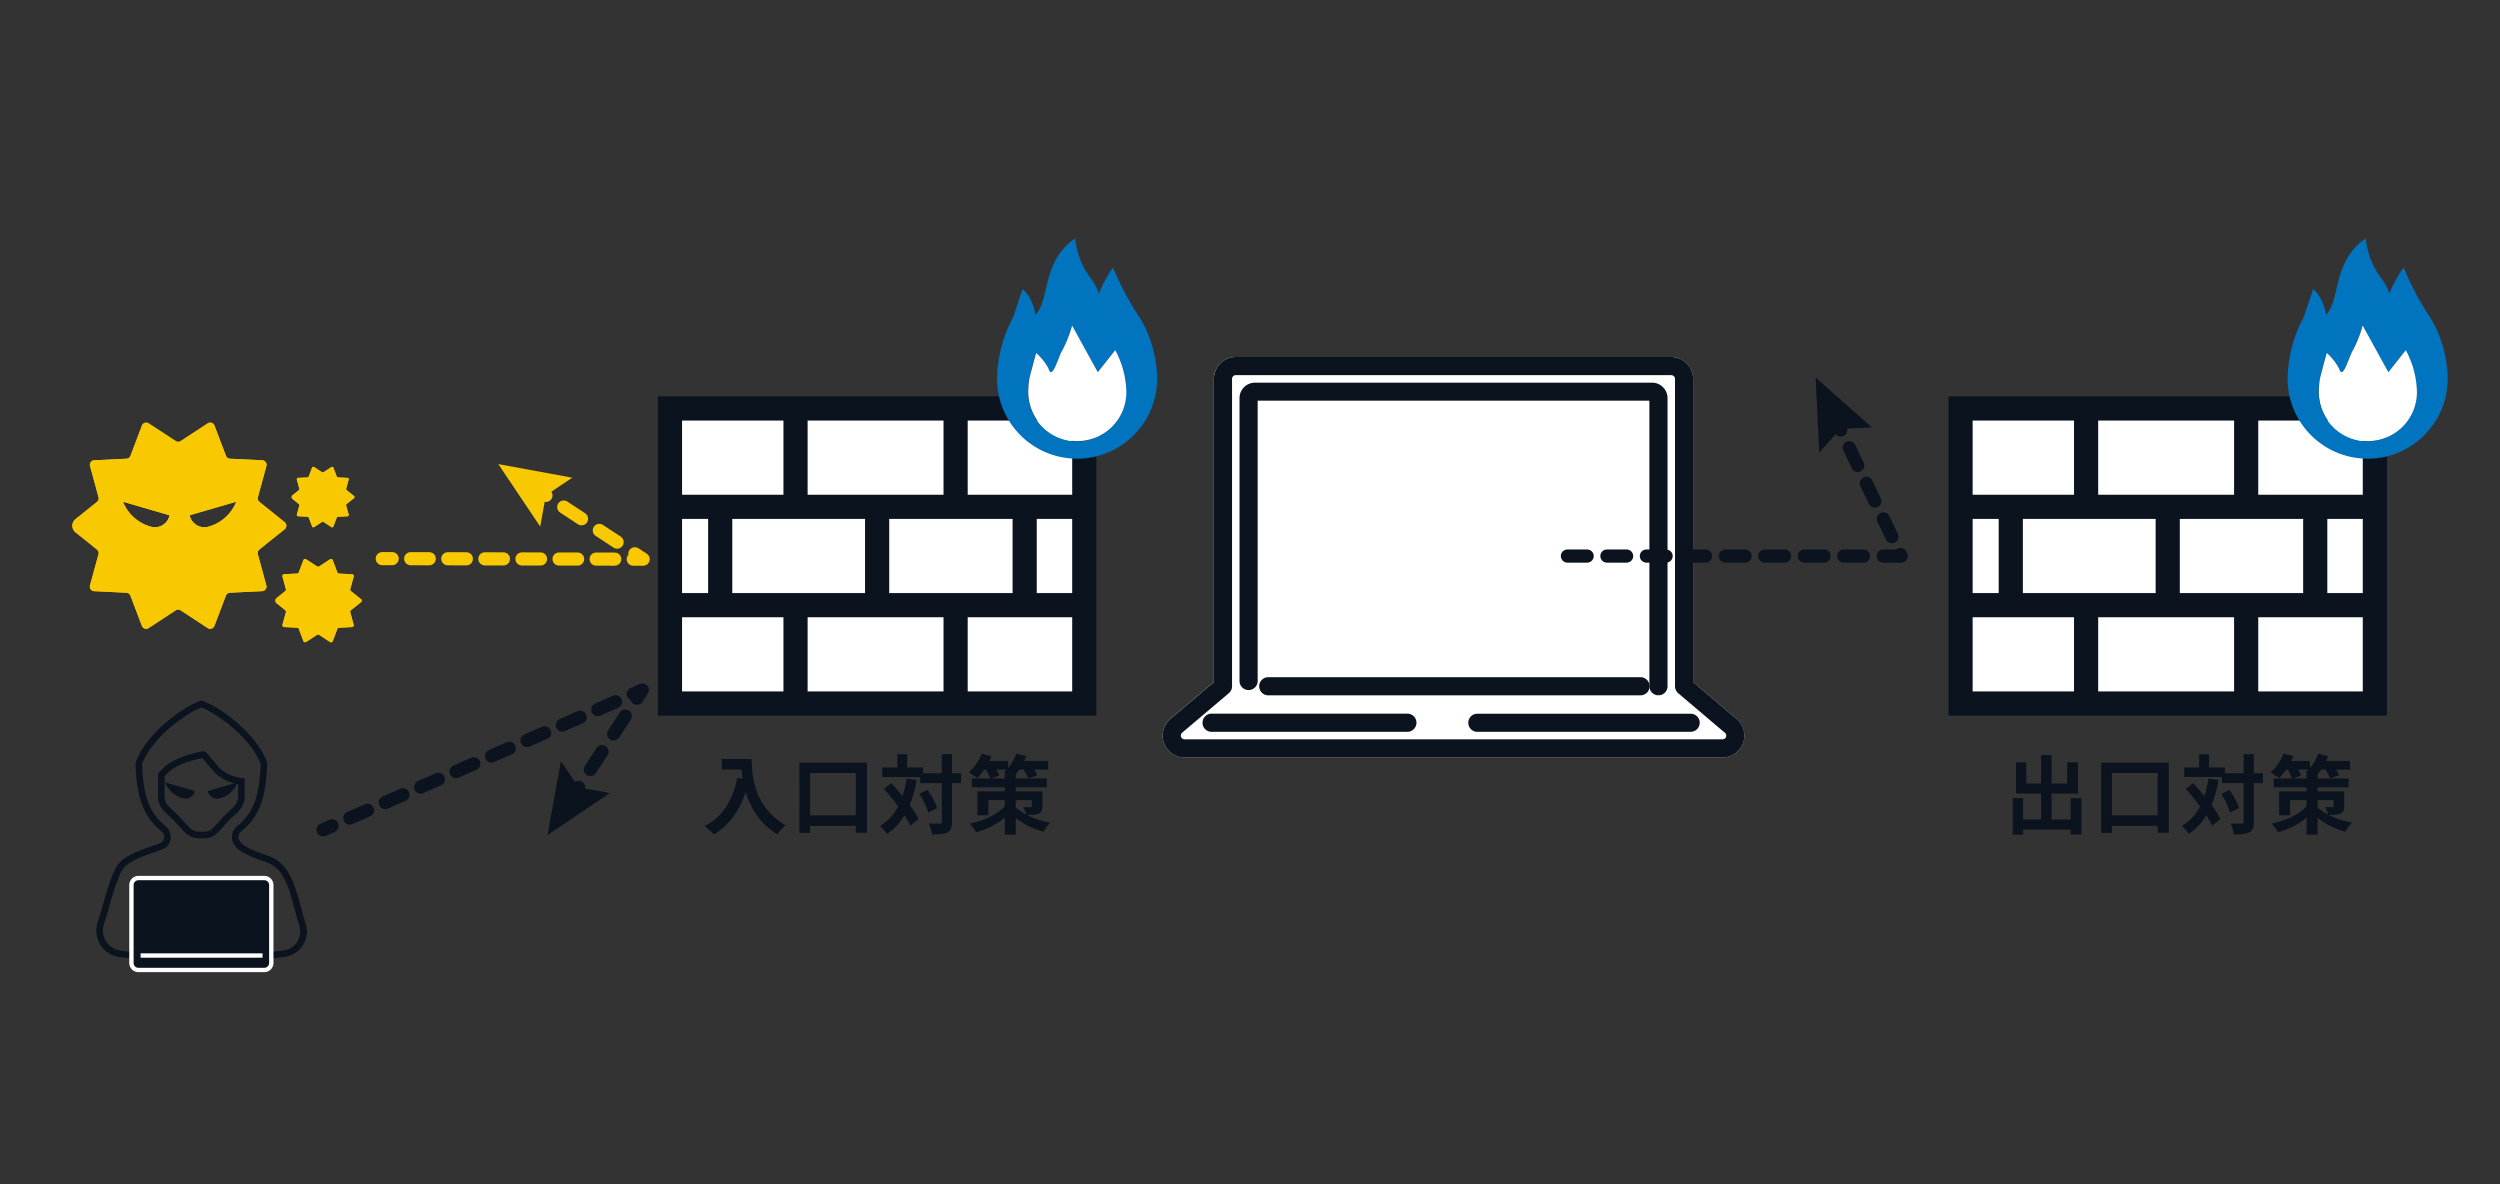 <svg xmlns="http://www.w3.org/2000/svg" xmlns:xlink="http://www.w3.org/1999/xlink" width="380" height="180" viewBox="0 0 380 180"><rect x="0" y="0" width="380" height="180" fill="#333333" stroke="none"/><defs><clipPath id="a"><rect width="361.052" height="111.537" fill="rgba(0,0,0,0)"/></clipPath></defs><rect width="380" height="180" fill="none"/><g transform="translate(11 36.231)"><g clip-path="url(#a)"><path d="M32.377,96.626c1.361,2.235,1.852,5.538,2.578,7.632a3.389,3.389,0,0,1-2.754,4.464c-1.339.181-2.584.287-2.916.287H9.932c-.315,0-1.446-.1-2.7-.259a3.562,3.562,0,0,1-2.9-4.7c.9-2.591,1.483-5.793,2.747-8.18.977-1.842,4.481-2.72,6.392-3.449a1.546,1.546,0,0,0,.418-2.642c-2.744-2.237-3.574-5.028-3.787-9.651a1.51,1.51,0,0,1,.114-.654c1.822-4.288,7.047-7.885,9.391-8.7,2.344.814,7.568,4.41,9.39,8.7a1.513,1.513,0,0,1,.115.655c-.213,4.623-1.043,7.414-3.787,9.651a1.552,1.552,0,0,0-.571,1.212c.007,2.162,4.275,2.946,5.719,3.717A5.091,5.091,0,0,1,32.377,96.626Z" fill="rgba(0,0,0,0)" stroke="#0a131e" stroke-miterlimit="10" stroke-width="1"/><path d="M29.169,111.207H10.048a1.07,1.07,0,0,1-1.07-1.069V98.3a1.07,1.07,0,0,1,1.07-1.069H29.169A1.069,1.069,0,0,1,30.238,98.3v11.839a1.069,1.069,0,0,1-1.069,1.069" fill="#0a131e"/><path d="M1.069,0H20.19a1.07,1.07,0,0,1,1.07,1.07V12.907a1.07,1.07,0,0,1-1.07,1.07H1.069A1.069,1.069,0,0,1,0,12.908V1.069A1.069,1.069,0,0,1,1.069,0Z" transform="translate(8.978 97.23)" fill="rgba(0,0,0,0)" stroke="#fff" stroke-miterlimit="10" stroke-width="0.66"/><line x2="18.533" transform="translate(10.372 109.009)" fill="none" stroke="#fff" stroke-miterlimit="10" stroke-width="0.66"/><path d="M14.229,80.844q-.367.337-.707.709v3.338c0,1.572,1.429,2.307,2.473,3.465,1.386,1.536,1.9,2.171,2.814,2.291a6.915,6.915,0,0,0,1.66,0c.909-.12,1.366-.755,2.752-2.291,1.044-1.158,2.473-1.893,2.473-3.465V82.524a6.564,6.564,0,0,1-3.713-1.68l-1.922-2.281a.273.273,0,0,0-.265-.092C17.831,78.878,15.5,79.569,14.229,80.844Z" fill="rgba(0,0,0,0)" stroke="#0a131e" stroke-miterlimit="10" stroke-width="1"/><path d="M16.783,85.108a4.073,4.073,0,0,1-2.677-2.416l4.528,1.317A1.461,1.461,0,0,1,16.9,85.138a1.219,1.219,0,0,1-.119-.03" fill="#0a131e"/><path d="M22.433,85.108a1.462,1.462,0,0,1-1.82-.981c-.012-.039-.022-.079-.031-.12l4.529-1.317a4.075,4.075,0,0,1-2.678,2.418" fill="#0a131e"/><path d="M32.262,44.218a.693.693,0,0,0,.107-.974.715.715,0,0,0-.107-.106l-3.825-3.074a.693.693,0,0,1-.236-.722l1.29-4.735A.693.693,0,0,0,29,33.756a.759.759,0,0,0-.149-.024l-4.9-.237a.691.691,0,0,1-.612-.446L21.6,28.46a.693.693,0,0,0-.89-.408.7.7,0,0,0-.144.074l-4.106,2.685a.7.7,0,0,1-.759,0L11.6,28.126a.693.693,0,0,0-.96.2.725.725,0,0,0-.068.133L8.834,33.048a.691.691,0,0,1-.612.446l-4.9.237a.694.694,0,0,0-.658.727.671.671,0,0,0,.023.148l1.289,4.735a.693.693,0,0,1-.234.723L.479,42.68a1.281,1.281,0,0,0-.2,1.8,1.352,1.352,0,0,0,.2.2l3.257,2.615a.7.7,0,0,1,.235.723l-1.29,4.735a.689.689,0,0,0,.634.874l4.9.237a.694.694,0,0,1,.612.447L10.566,58.9a.693.693,0,0,0,.894.4.734.734,0,0,0,.134-.068L15.7,56.54a.692.692,0,0,1,.759,0l4.106,2.69a.694.694,0,0,0,.96-.2.655.655,0,0,0,.067-.132l1.741-4.589a.7.7,0,0,1,.612-.447l4.9-.237a.7.7,0,0,0,.635-.874l-1.289-4.735a.693.693,0,0,1,.235-.723Zm-20.385-.409a6.371,6.371,0,0,1-4.19-3.781l7.088,2.066a2.289,2.289,0,0,1-2.712,1.767c-.062-.014-.125-.03-.186-.048m8.844,0a2.288,2.288,0,0,1-2.849-1.533c-.019-.062-.034-.124-.048-.186l7.089-2.063a6.377,6.377,0,0,1-4.191,3.782" fill="#f8c801"/><path d="M32.262,44.217a.692.692,0,0,0,.107-.973.721.721,0,0,0-.107-.107l-3.825-3.073a.694.694,0,0,1-.236-.722l1.29-4.736a.692.692,0,0,0-.486-.85.635.635,0,0,0-.149-.024l-4.9-.237a.691.691,0,0,1-.612-.446L21.6,28.46a.692.692,0,0,0-.89-.408.654.654,0,0,0-.144.074l-4.106,2.685a.7.7,0,0,1-.759,0L11.6,28.126a.693.693,0,0,0-.96.2.734.734,0,0,0-.068.134L8.834,33.048a.691.691,0,0,1-.612.446l-4.9.237a.693.693,0,0,0-.658.727.68.68,0,0,0,.023.148l1.289,4.735a.691.691,0,0,1-.234.722L.479,42.679a1.281,1.281,0,0,0-.2,1.8,1.31,1.31,0,0,0,.2.2l3.257,2.615a.694.694,0,0,1,.235.722l-1.29,4.735a.693.693,0,0,0,.485.851.635.635,0,0,0,.149.024l4.9.237a.691.691,0,0,1,.612.446L10.566,58.9a.693.693,0,0,0,.894.4.626.626,0,0,0,.134-.068L15.7,56.54a.692.692,0,0,1,.759,0l4.106,2.689a.693.693,0,0,0,.96-.2.663.663,0,0,0,.067-.133l1.741-4.589a.693.693,0,0,1,.612-.446l4.9-.237a.7.7,0,0,0,.635-.875l-1.289-4.735a.691.691,0,0,1,.235-.722Zm-20.385-.408a6.375,6.375,0,0,1-4.19-3.782l7.088,2.066a2.288,2.288,0,0,1-2.714,1.764c-.062-.013-.123-.029-.184-.047Zm8.844,0a2.288,2.288,0,0,1-2.85-1.533c-.018-.06-.034-.121-.047-.183l7.089-2.062a6.374,6.374,0,0,1-4.191,3.779Z" fill="#f8c801"/><path d="M37.5,49.871l1.662-1.086a.279.279,0,0,1,.387.08.26.26,0,0,1,.028.055l.7,1.854a.281.281,0,0,0,.248.18l1.979.1a.28.28,0,0,1,.266.293.372.372,0,0,1-.008.057l-.525,1.913a.281.281,0,0,0,.095.292l1.545,1.243a.28.28,0,0,1,.044.393.305.305,0,0,1-.044.044l-1.546,1.241a.28.28,0,0,0-.095.292l.525,1.912a.28.28,0,0,1-.2.341.262.262,0,0,1-.056.009l-1.98.1a.279.279,0,0,0-.248.18l-.7,1.853a.28.28,0,0,1-.362.162.24.24,0,0,1-.053-.027L37.5,60.258a.28.28,0,0,0-.307,0l-1.662,1.086a.279.279,0,0,1-.387-.081.273.273,0,0,1-.027-.054l-.7-1.853a.278.278,0,0,0-.247-.177l-1.98-.1a.279.279,0,0,1-.265-.294.36.36,0,0,1,.008-.056l.525-1.911a.277.277,0,0,0-.094-.292l-1.312-1.056a.518.518,0,0,1-.079-.728.59.59,0,0,1,.079-.079L32.36,53.61a.28.28,0,0,0,.094-.292L31.929,51.4a.279.279,0,0,1,.2-.341.262.262,0,0,1,.056-.009l1.98-.1a.281.281,0,0,0,.248-.18l.7-1.854a.28.28,0,0,1,.36-.163.345.345,0,0,1,.054.028l1.662,1.086a.28.28,0,0,0,.307,0" fill="#f8c801"/><path d="M37.5,49.871l1.662-1.086a.279.279,0,0,1,.387.08.26.26,0,0,1,.028.055l.7,1.854a.281.281,0,0,0,.248.18l1.979.1a.28.28,0,0,1,.266.293.372.372,0,0,1-.008.057l-.525,1.913a.281.281,0,0,0,.095.292l1.545,1.243a.28.28,0,0,1,.044.393.305.305,0,0,1-.044.044l-1.546,1.241a.28.28,0,0,0-.095.292l.525,1.912a.28.28,0,0,1-.2.341.262.262,0,0,1-.056.009l-1.98.1a.279.279,0,0,0-.248.18l-.7,1.853a.28.28,0,0,1-.362.162.24.24,0,0,1-.053-.027L37.5,60.258a.28.28,0,0,0-.307,0l-1.662,1.086a.279.279,0,0,1-.387-.081.273.273,0,0,1-.027-.054l-.7-1.853a.278.278,0,0,0-.247-.177l-1.98-.1a.279.279,0,0,1-.265-.294.36.36,0,0,1,.008-.056l.525-1.911a.277.277,0,0,0-.094-.292l-1.312-1.056a.518.518,0,0,1-.079-.728.59.59,0,0,1,.079-.079L32.36,53.61a.28.28,0,0,0,.094-.292L31.929,51.4a.279.279,0,0,1,.2-.341.262.262,0,0,1,.056-.009l1.98-.1a.281.281,0,0,0,.248-.18l.7-1.854a.28.28,0,0,1,.36-.163.345.345,0,0,1,.054.028l1.662,1.086a.28.28,0,0,0,.307,0" fill="#f8c801"/><path d="M38.17,35.548l1.205-.787a.2.2,0,0,1,.282.059.179.179,0,0,1,.02.039l.511,1.348a.206.206,0,0,0,.18.131l1.439.07a.206.206,0,0,1,.188.256l-.379,1.391a.2.2,0,0,0,.069.211l1.12.9a.2.2,0,0,1,.03.288.213.213,0,0,1-.03.03l-1.123.9a.2.2,0,0,0-.07.212l.379,1.391a.2.2,0,0,1-.187.256l-1.44.07a.205.205,0,0,0-.18.131l-.511,1.348a.2.2,0,0,1-.263.118.275.275,0,0,1-.038-.02L38.167,43.1a.207.207,0,0,0-.224,0l-1.2.787a.2.2,0,0,1-.282-.059.36.36,0,0,1-.02-.039l-.51-1.348a.206.206,0,0,0-.181-.131l-1.438-.07a.2.2,0,0,1-.194-.212.213.213,0,0,1,.007-.044L34.5,40.6a.2.2,0,0,0-.069-.212l-.956-.767a.375.375,0,0,1-.058-.528.353.353,0,0,1,.058-.058l.956-.768a.2.2,0,0,0,.069-.212l-.379-1.391a.2.2,0,0,1,.143-.249.213.213,0,0,1,.044-.007l1.438-.07a.2.2,0,0,0,.181-.131l.51-1.348a.2.2,0,0,1,.263-.117.176.176,0,0,1,.039.019l1.2.787a.207.207,0,0,0,.224,0" fill="#f8c801"/><path d="M38.17,35.548l1.205-.787a.2.2,0,0,1,.282.059.179.179,0,0,1,.02.039l.511,1.348a.206.206,0,0,0,.18.131l1.439.07a.206.206,0,0,1,.188.256l-.379,1.391a.2.2,0,0,0,.069.211l1.12.9a.2.2,0,0,1,.03.288.213.213,0,0,1-.03.03l-1.123.9a.2.2,0,0,0-.07.212l.379,1.391a.2.2,0,0,1-.187.256l-1.44.07a.205.205,0,0,0-.18.131l-.511,1.348a.2.2,0,0,1-.263.118.275.275,0,0,1-.038-.02L38.167,43.1a.207.207,0,0,0-.224,0l-1.2.787a.2.2,0,0,1-.282-.059.36.36,0,0,1-.02-.039l-.51-1.348a.206.206,0,0,0-.181-.131l-1.438-.07a.2.2,0,0,1-.194-.212.213.213,0,0,1,.007-.044L34.5,40.6a.2.2,0,0,0-.069-.212l-.956-.767a.375.375,0,0,1-.058-.528.353.353,0,0,1,.058-.058l.956-.768a.2.2,0,0,0,.069-.212l-.379-1.391a.2.2,0,0,1,.143-.249.213.213,0,0,1,.044-.007l1.438-.07a.2.2,0,0,0,.181-.131l.51-1.348a.2.2,0,0,1,.263-.117.176.176,0,0,1,.039.019l1.2.787a.2.2,0,0,0,.227,0" fill="#f8c801"/><rect width="62.975" height="44.846" transform="translate(90.837 25.857)" fill="#fff"/><rect width="62.975" height="44.846" transform="translate(90.837 25.857)" fill="rgba(0,0,0,0)" stroke="#0a131e" stroke-miterlimit="10" stroke-width="3.673"/><line x2="64.883" transform="translate(89.883 40.806)" fill="none" stroke="#0a131e" stroke-miterlimit="10" stroke-width="3.673"/><line x2="64.883" transform="translate(89.883 55.754)" fill="none" stroke="#0a131e" stroke-miterlimit="10" stroke-width="3.673"/><line y2="14.312" transform="translate(109.921 26.334)" fill="none" stroke="#0a131e" stroke-miterlimit="10" stroke-width="3.673"/><line y2="14.312" transform="translate(134.252 26.334)" fill="none" stroke="#0a131e" stroke-miterlimit="10" stroke-width="3.673"/><line y2="14.312" transform="translate(109.921 55.913)" fill="none" stroke="#0a131e" stroke-miterlimit="10" stroke-width="3.673"/><line y2="14.312" transform="translate(134.252 55.913)" fill="none" stroke="#0a131e" stroke-miterlimit="10" stroke-width="3.673"/><line y2="14.312" transform="translate(98.471 41.601)" fill="none" stroke="#0a131e" stroke-miterlimit="10" stroke-width="3.673"/><line y2="14.312" transform="translate(144.748 41.601)" fill="none" stroke="#0a131e" stroke-miterlimit="10" stroke-width="3.673"/><line y2="14.312" transform="translate(122.325 41.601)" fill="none" stroke="#0a131e" stroke-miterlimit="10" stroke-width="3.673"/><path d="M162.433,12.358a44.93,44.93,0,0,1-4.246-7.925A18.486,18.486,0,0,0,156.018,8.4c-.439-1.518-1.238-2.2-2.17-3.775A12.094,12.094,0,0,1,152.432,0a9.207,9.207,0,0,0-3.3,3.962c-1.32,2.831-1.227,6.132-2.735,7.643-.566-3.019-1.982-3.868-1.982-3.868s-.849,2.545-1.414,4.244a20.379,20.379,0,0,0-2.453,9.341,12.169,12.169,0,0,0,24.339,0,18.627,18.627,0,0,0-2.452-8.962m-4.448,16.308a7.453,7.453,0,0,1-12.723-5.27,12.876,12.876,0,0,1,.17-2.085c.4-1.594,1.026-3.859,1.026-3.859a8.314,8.314,0,0,1,1.886,2.389c.5,1.636,1.258-1,1.918-2.483a17.556,17.556,0,0,0,1.655-4.088l3.911,7.107,2.65-3.357a13.936,13.936,0,0,1,1.691,6.376,7.41,7.41,0,0,1-2.184,5.27" fill="#0074bf"/><path d="M158.022,28.636a7.453,7.453,0,0,1-12.723-5.27,12.878,12.878,0,0,1,.17-2.085c.4-1.594,1.026-3.859,1.026-3.859a8.308,8.308,0,0,1,1.886,2.39c.5,1.635,1.258-1.006,1.918-2.484a17.555,17.555,0,0,0,1.655-4.088l3.911,7.107,2.65-3.357a13.936,13.936,0,0,1,1.691,6.376,7.41,7.41,0,0,1-2.184,5.27" fill="#fff"/><rect width="62.975" height="44.846" transform="translate(287.004 25.857)" fill="#fff"/><rect width="62.975" height="44.846" transform="translate(287.004 25.857)" fill="rgba(0,0,0,0)" stroke="#0a131e" stroke-miterlimit="10" stroke-width="3.673"/><line x2="64.883" transform="translate(286.05 40.806)" fill="none" stroke="#0a131e" stroke-miterlimit="10" stroke-width="3.673"/><line x2="64.883" transform="translate(286.05 55.754)" fill="none" stroke="#0a131e" stroke-miterlimit="10" stroke-width="3.673"/><line y2="14.312" transform="translate(306.088 26.334)" fill="none" stroke="#0a131e" stroke-miterlimit="10" stroke-width="3.673"/><line y2="14.312" transform="translate(330.419 26.334)" fill="none" stroke="#0a131e" stroke-miterlimit="10" stroke-width="3.673"/><line y2="14.312" transform="translate(306.088 55.913)" fill="none" stroke="#0a131e" stroke-miterlimit="10" stroke-width="3.673"/><line y2="14.312" transform="translate(330.419 55.913)" fill="none" stroke="#0a131e" stroke-miterlimit="10" stroke-width="3.673"/><line y2="14.312" transform="translate(294.638 41.601)" fill="none" stroke="#0a131e" stroke-miterlimit="10" stroke-width="3.673"/><line y2="14.312" transform="translate(340.915 41.601)" fill="none" stroke="#0a131e" stroke-miterlimit="10" stroke-width="3.673"/><line y2="14.312" transform="translate(318.492 41.601)" fill="none" stroke="#0a131e" stroke-miterlimit="10" stroke-width="3.673"/><path d="M358.6,12.358a44.929,44.929,0,0,1-4.246-7.925A18.486,18.486,0,0,0,352.185,8.4c-.439-1.518-1.238-2.2-2.17-3.775A12.094,12.094,0,0,1,348.6,0a9.207,9.207,0,0,0-3.3,3.962c-1.32,2.831-1.227,6.132-2.735,7.643C342,8.585,340.58,7.736,340.58,7.736s-.849,2.545-1.414,4.244a20.38,20.38,0,0,0-2.453,9.341,12.169,12.169,0,0,0,24.339,0,18.627,18.627,0,0,0-2.452-8.962m-4.448,16.308a7.453,7.453,0,0,1-12.723-5.27,12.876,12.876,0,0,1,.17-2.085c.4-1.594,1.026-3.859,1.026-3.859a8.314,8.314,0,0,1,1.886,2.389c.5,1.636,1.258-1,1.918-2.483a17.512,17.512,0,0,0,1.655-4.088l3.911,7.107,2.65-3.357a13.936,13.936,0,0,1,1.691,6.376,7.41,7.41,0,0,1-2.184,5.27" fill="#0074bf"/><path d="M354.189,28.636a7.453,7.453,0,0,1-12.723-5.27,12.879,12.879,0,0,1,.17-2.085c.4-1.594,1.026-3.859,1.026-3.859a8.308,8.308,0,0,1,1.886,2.39c.5,1.635,1.258-1.006,1.918-2.484a17.513,17.513,0,0,0,1.655-4.088l3.911,7.107,2.65-3.357a13.936,13.936,0,0,1,1.691,6.376,7.41,7.41,0,0,1-2.184,5.27" fill="#fff"/><line y1="0.601" x2="1.374" transform="translate(38.107 89.291)" fill="none" stroke="#0a131e" stroke-linecap="round" stroke-linejoin="round" stroke-width="2"/><line y1="18.267" x2="41.735" transform="translate(42.174 69.845)" fill="none" stroke="#0a131e" stroke-linecap="round" stroke-linejoin="round" stroke-width="2" stroke-dasharray="2.939 2.939"/><path d="M85.256,69.255l1.374-.6-.821,1.255" fill="rgba(0,0,0,0)" stroke="#0a131e" stroke-linecap="round" stroke-linejoin="round" stroke-width="2"/><line x1="6.193" y2="9.475" transform="translate(77.847 72.617)" fill="none" stroke="#0a131e" stroke-linecap="round" stroke-linejoin="round" stroke-width="2" stroke-dasharray="3.234 3.234"/><line x1="0.821" y2="1.256" transform="translate(76.141 83.445)" fill="none" stroke="#0a131e" stroke-linecap="round" stroke-linejoin="round" stroke-width="2"/><path d="M74.266,79.448l2.687,4.011,4.752.851L72.223,90.7Z" fill="#0a131e"/><path d="M250.814,78.9h0v-1h0A2.321,2.321,0,0,0,253.1,75.2a2.3,2.3,0,0,0-.933-1.509l-6.824-5.789V21.357a2.331,2.331,0,0,0-2.322-2.321H176.835a2.328,2.328,0,0,0-2.321,2.322V67.9l-7.044,5.972a2.318,2.318,0,0,0,1.575,4.019h81.764v1H169.045a3.322,3.322,0,0,1-2.257-5.757l.129-.118,6.594-5.583V21.357a3.331,3.331,0,0,1,3.324-3.323h66.189a3.332,3.332,0,0,1,3.324,3.322V67.442l6.44,5.464a3.319,3.319,0,0,1,.719,4.614,3.326,3.326,0,0,1-2.693,1.379" fill="#fff"/><path d="M250.81,78.4H169.049a2.82,2.82,0,0,1-1.92-4.888.644.644,0,0,1,.066-.062l.044-.038.019-.017,6.755-5.72V21.357a2.827,2.827,0,0,1,2.823-2.823h66.188a2.827,2.827,0,0,1,2.823,2.823V67.674l6.616,5.613a2.822,2.822,0,0,1-1.651,5.111Z" fill="#fff"/><path d="M169.052,78.9a3.321,3.321,0,0,1-2.261-5.756l.129-.118,6.6-5.584V21.361a3.331,3.331,0,0,1,3.323-3.328h66.188a3.332,3.332,0,0,1,3.324,3.328V67.444l6.439,5.464a3.262,3.262,0,0,1,1.306,2.138,3.322,3.322,0,0,1-3.279,3.855Zm-.336-3.781a.6.6,0,0,0-.232.458.572.572,0,0,0,.57.57h81.764a.568.568,0,0,0,.326-1.038l-.158-.122-6.9-5.852a1.377,1.377,0,0,1-.485-1.051V21.361a.572.572,0,0,0-.57-.57H176.84a.57.57,0,0,0-.569.57V68.079a1.374,1.374,0,0,1-.521,1.079l-6.977,5.908Z" fill="#0a131e"/><path d="M241.577,68.58H178.285v-44.3a1.475,1.475,0,0,1,1.474-1.474h60.348a1.475,1.475,0,0,1,1.47,1.474Zm-62.29-1h61.287v-43.3a.473.473,0,0,0-.471-.472H179.759a.473.473,0,0,0-.472.472Z" fill="#fff"/><path d="M240.107,23.306H179.758a.973.973,0,0,0-.973.973v43.8h62.29v-43.8a.973.973,0,0,0-.973-.973Z" fill="#fff"/><path d="M202.865,74h.033l-.033.5.082-.5a.381.381,0,0,0,.258-.127.376.376,0,0,0,.091-.271.357.357,0,0,0-.4-.35H173.1a.377.377,0,0,0-.225.62.379.379,0,0,0,.258.127Z" fill="#0a131e"/><path d="M204.3,73.533a1.37,1.37,0,0,1-.351,1,1.278,1.278,0,0,1-.936.468H173.094a1.32,1.32,0,0,1-.969-.468,1.3,1.3,0,0,1-.335-1,1.369,1.369,0,0,1,1.271-1.287h29.8a1.385,1.385,0,0,1,1.438,1.287" fill="#0a131e"/><path d="M213.531,75.007a1.351,1.351,0,0,1-.883-.343,1.377,1.377,0,0,1,.819-2.41l.033,0,.145,0h32.391a1.385,1.385,0,0,1,.981.468,1.36,1.36,0,0,1,.337,1A1.377,1.377,0,0,1,246.067,75H213.613c-.028,0-.054,0-.082,0" fill="#0a131e"/><path d="M181.75,69.459a1.351,1.351,0,0,1-.883-.343,1.377,1.377,0,0,1,.819-2.41l.033,0,.145,0H238.3a1.341,1.341,0,0,1,.965.34,1.377,1.377,0,0,1-.82,2.41l-.032,0H181.832c-.028,0-.054,0-.082,0" fill="#0a131e"/><path d="M242.464,24.273V68.084a1.377,1.377,0,0,1-1.371,1.371v-.5h-.016v.5a1.377,1.377,0,0,1-1.371-1.371V24.674H180.165V67.332a1.381,1.381,0,0,1-2.758.033V24.273a2.351,2.351,0,0,1,2.357-2.34h60.343a2.351,2.351,0,0,1,2.357,2.34" fill="#0a131e"/><path d="M227.249,48.29h50.734l-9.909-20.669" fill="rgba(0,0,0,0)" stroke="#0a131e" stroke-linecap="round" stroke-linejoin="round" stroke-width="2" stroke-dasharray="3 3"/><path d="M273.539,28.739l-4.823.219-3.191,3.623-.547-11.42Z" fill="#0a131e"/><path d="M101.082,82l1.782.326a17.356,17.356,0,0,1-1.183,3.5,12.077,12.077,0,0,1-1.775,2.768A9.929,9.929,0,0,1,97.521,90.6a5.308,5.308,0,0,0-.4-.409q-.261-.242-.539-.481a5.953,5.953,0,0,0-.489-.384,8.147,8.147,0,0,0,3.25-2.892A12.863,12.863,0,0,0,101.082,82m-2.366-2.86h3.692v1.586H98.716Zm2.926,0h1.611q0,.624.053,1.411a13.563,13.563,0,0,0,.221,1.677,11.77,11.77,0,0,0,.507,1.826,9.974,9.974,0,0,0,.9,1.853,9.391,9.391,0,0,0,1.424,1.761,10.845,10.845,0,0,0,2.053,1.56A4.826,4.826,0,0,0,108,89.6c-.164.165-.323.336-.474.514a5.364,5.364,0,0,0-.37.474,10.458,10.458,0,0,1-3.627-3.7,12.464,12.464,0,0,1-.989-2.146,15.108,15.108,0,0,1-.572-2.118,17.315,17.315,0,0,1-.26-1.93q-.064-.9-.064-1.561" fill="#0a131e"/><path d="M110.507,79.682h10.271v10.66h-1.7V81.268h-6.943v9.1h-1.625Zm.78,8.021h8.853v1.6h-8.853Z" fill="#0a131e"/><path d="M126.81,82.126l1.521.208a18.551,18.551,0,0,1-.909,3.426,11.256,11.256,0,0,1-1.47,2.729,8.627,8.627,0,0,1-2.145,2.035,3.34,3.34,0,0,0-.279-.39c-.126-.157-.258-.31-.4-.461a4.138,4.138,0,0,0-.377-.371,6.772,6.772,0,0,0,2-1.736,9,9,0,0,0,1.306-2.411,15.412,15.412,0,0,0,.747-3.029m-3.692-1.7h6.188v1.443h-6.188Zm.247,3.276,1.105-.9q.571.624,1.183,1.326t1.189,1.429c.386.487.731.956,1.035,1.412a11.355,11.355,0,0,1,.74,1.267L127.383,89.3a10.6,10.6,0,0,0-.7-1.288q-.442-.7-1-1.456t-1.143-1.488q-.592-.733-1.177-1.371m2.028-5.278h1.5v2.886h-1.5Zm3.354,6.019,1.248-.6q.312.429.6.922c.2.331.367.653.514.969a5.2,5.2,0,0,1,.325.878l-1.351.676a6.461,6.461,0,0,0-.293-.871c-.135-.329-.292-.667-.475-1.014a10.015,10.015,0,0,0-.572-.962m.131-3.134h6.214v1.5h-6.214Zm3.275-2.9H133.7v10.27a2.98,2.98,0,0,1-.143,1.034,1.045,1.045,0,0,1-.52.565,2.566,2.566,0,0,1-.962.273,12.786,12.786,0,0,1-1.4.065,2.775,2.775,0,0,0-.092-.533c-.052-.2-.113-.4-.182-.605s-.139-.383-.208-.539q.546.025,1.014.026h.637a.385.385,0,0,0,.241-.059.282.282,0,0,0,.071-.227Z" fill="#0a131e"/><path d="M138.237,78.318l1.481.4a10.4,10.4,0,0,1-.981,1.833,9.316,9.316,0,0,1-1.2,1.483c-.1-.087-.234-.185-.389-.293s-.317-.214-.482-.319-.307-.186-.428-.247a6.8,6.8,0,0,0,1.15-1.287,7.366,7.366,0,0,0,.852-1.572m3.639,7.8,1.17.441a7.873,7.873,0,0,1-1.5,1.612,10.039,10.039,0,0,1-1.949,1.255,12.894,12.894,0,0,1-2.224.852c-.069-.13-.158-.277-.266-.443a5.241,5.241,0,0,0-.358-.48q-.2-.234-.351-.391a13.333,13.333,0,0,0,2.191-.643,10.228,10.228,0,0,0,1.9-.969,5.745,5.745,0,0,0,1.385-1.234M136.729,82.1H148.1v1.34H136.729Zm.832,1.964h9.1v1.325h-7.435v2.3h-1.664Zm.61-4.629h4.057v1.3h-4.057Zm.521,1.027,1.273-.455q.261.378.526.839a4.8,4.8,0,0,1,.384.8l-1.351.521a5.893,5.893,0,0,0-.345-.826,9.585,9.585,0,0,0-.487-.878m4.784-2.144,1.52.377a9.273,9.273,0,0,1-.923,1.865,8.1,8.1,0,0,1-1.2,1.488,3.734,3.734,0,0,0-.383-.292L142,81.424a3.416,3.416,0,0,0-.449-.259,5.45,5.45,0,0,0,1.138-1.261,6.979,6.979,0,0,0,.787-1.586m-1.756,3.067H143.4v9.243H141.72Zm1.274,4.745A6.486,6.486,0,0,0,144.32,87.2a11.016,11.016,0,0,0,1.951.968,11.777,11.777,0,0,0,2.34.637c-.1.113-.219.252-.345.416s-.247.332-.364.5a3.93,3.93,0,0,0-.28.461,11.077,11.077,0,0,1-2.268-.851,10.908,10.908,0,0,1-1.878-1.2,7.723,7.723,0,0,1-1.3-1.28Zm.39-6.695h4.94v1.3h-4.94Zm.962.91,1.313-.4a7.609,7.609,0,0,1,.585.857,5.375,5.375,0,0,1,.416.832l-1.378.443a7.388,7.388,0,0,0-.4-.832,10.389,10.389,0,0,0-.54-.9m1.5,3.719h1.6v2.223a1.888,1.888,0,0,1-.118.747.816.816,0,0,1-.481.41,2.621,2.621,0,0,1-.8.175c-.3.022-.636.033-1.008.033a3.975,3.975,0,0,0-.227-.631c-.1-.221-.194-.414-.279-.578q.312.025.649.025h.455a.251.251,0,0,0,.156-.039.168.168,0,0,0,.052-.142Z" fill="#0a131e"/><path d="M294.931,85.09h1.586v5.538h-1.586Zm.507-5.447H297v3.224h6.214V79.63h1.639v4.758h-9.412Zm.26,8.7h8.879v1.521H295.7Zm3.536-9.789h1.611V89.277h-1.611Zm4.511,6.539h1.625v5.525h-1.625Z" fill="#0a131e"/><path d="M308.385,79.682h10.271v10.66h-1.7V81.268H310.01v9.1h-1.625Zm.78,8.021h8.853v1.6h-8.853Z" fill="#0a131e"/><path d="M324.688,82.126l1.521.208a18.551,18.551,0,0,1-.909,3.426,11.255,11.255,0,0,1-1.47,2.729,8.627,8.627,0,0,1-2.145,2.035,3.34,3.34,0,0,0-.279-.39c-.126-.157-.258-.31-.4-.461a4.138,4.138,0,0,0-.377-.371,6.773,6.773,0,0,0,2-1.736,9,9,0,0,0,1.306-2.411,15.412,15.412,0,0,0,.747-3.029M321,80.423h6.188v1.443H321Zm.247,3.276,1.1-.9q.572.624,1.183,1.326t1.189,1.429c.386.487.731.956,1.035,1.412a11.355,11.355,0,0,1,.74,1.267L325.26,89.3a10.453,10.453,0,0,0-.7-1.288q-.443-.7-1-1.456T322.42,85.07q-.593-.733-1.177-1.371m2.028-5.278h1.495v2.886h-1.495Zm3.354,6.019,1.248-.6q.312.429.6.922c.2.331.367.653.514.969a5.2,5.2,0,0,1,.325.878l-1.351.676a6.455,6.455,0,0,0-.293-.871c-.135-.329-.292-.667-.475-1.014a10.009,10.009,0,0,0-.572-.962m.131-3.134h6.214v1.5h-6.214Zm3.275-2.9h1.547v10.27a2.979,2.979,0,0,1-.143,1.034,1.045,1.045,0,0,1-.52.565,2.566,2.566,0,0,1-.962.273,12.786,12.786,0,0,1-1.4.065,2.775,2.775,0,0,0-.092-.533c-.052-.2-.113-.4-.182-.605s-.139-.383-.208-.539q.546.025,1.014.026h.637a.385.385,0,0,0,.241-.059.282.282,0,0,0,.071-.227Z" fill="#0a131e"/><path d="M336.115,78.318l1.481.4a10.4,10.4,0,0,1-.981,1.833,9.315,9.315,0,0,1-1.2,1.483c-.1-.087-.234-.185-.389-.293s-.317-.214-.482-.319-.307-.186-.428-.247a6.8,6.8,0,0,0,1.15-1.287,7.365,7.365,0,0,0,.852-1.572m3.639,7.8,1.17.441a7.874,7.874,0,0,1-1.5,1.612,10.039,10.039,0,0,1-1.949,1.255,12.894,12.894,0,0,1-2.224.852c-.069-.13-.158-.277-.266-.443a5.238,5.238,0,0,0-.358-.48q-.195-.234-.351-.391a13.333,13.333,0,0,0,2.191-.643,10.227,10.227,0,0,0,1.9-.969,5.745,5.745,0,0,0,1.385-1.234M334.607,82.1h11.375v1.34H334.607Zm.832,1.964h9.1v1.325H337.1v2.3h-1.664Zm.61-4.629h4.057v1.3h-4.057Zm.521,1.027,1.273-.455q.261.378.526.839a4.8,4.8,0,0,1,.384.8l-1.351.521a5.893,5.893,0,0,0-.345-.826,9.585,9.585,0,0,0-.487-.878m4.784-2.144,1.52.377a9.271,9.271,0,0,1-.923,1.865,8.1,8.1,0,0,1-1.2,1.488,3.736,3.736,0,0,0-.383-.292l-.494-.332a3.414,3.414,0,0,0-.449-.259,5.449,5.449,0,0,0,1.138-1.261,6.98,6.98,0,0,0,.787-1.586M339.6,81.385h1.678v9.243H339.6Zm1.274,4.745A6.486,6.486,0,0,0,342.2,87.2a11.016,11.016,0,0,0,1.951.968,11.777,11.777,0,0,0,2.34.637c-.105.113-.219.252-.345.416s-.247.332-.364.5a3.928,3.928,0,0,0-.28.461,11.077,11.077,0,0,1-2.268-.851,10.907,10.907,0,0,1-1.878-1.2,7.722,7.722,0,0,1-1.3-1.28Zm.39-6.695h4.94v1.3h-4.94Zm.962.91,1.313-.4a7.607,7.607,0,0,1,.585.857,5.376,5.376,0,0,1,.416.832l-1.378.443a7.393,7.393,0,0,0-.4-.832,10.389,10.389,0,0,0-.54-.9m1.495,3.719h1.6v2.223a1.888,1.888,0,0,1-.118.747.815.815,0,0,1-.481.41,2.621,2.621,0,0,1-.8.175c-.3.022-.636.033-1.008.033a3.974,3.974,0,0,0-.227-.631c-.1-.221-.194-.414-.279-.578q.312.025.649.025h.455a.251.251,0,0,0,.156-.039.168.168,0,0,0,.052-.142Z" fill="#0a131e"/><line x2="1.5" y2="0.003" transform="translate(47.106 48.681)" fill="none" stroke="#f8c801" stroke-linecap="round" stroke-linejoin="round" stroke-width="2"/><line x2="32.421" y2="0.069" transform="translate(51.425 48.691)" fill="none" stroke="#f8c801" stroke-linecap="round" stroke-linejoin="round" stroke-width="2" stroke-dasharray="2.819 2.819"/><path d="M85.257,48.763l1.5,0L85.5,47.943" fill="rgba(0,0,0,0)" stroke="#f8c801" stroke-linecap="round" stroke-linejoin="round" stroke-width="2"/><line x1="9.462" y1="6.212" transform="translate(73.337 39.956)" fill="none" stroke="#f8c801" stroke-linecap="round" stroke-linejoin="round" stroke-width="2" stroke-dasharray="3.234 3.234"/><line x1="1.254" y1="0.823" transform="translate(70.731 38.246)" fill="none" stroke="#f8c801" stroke-linecap="round" stroke-linejoin="round" stroke-width="2"/><path d="M75.987,36.38,71.97,39.059l-.86,4.751-6.368-9.5Z" fill="#f8c801"/></g></g></svg>